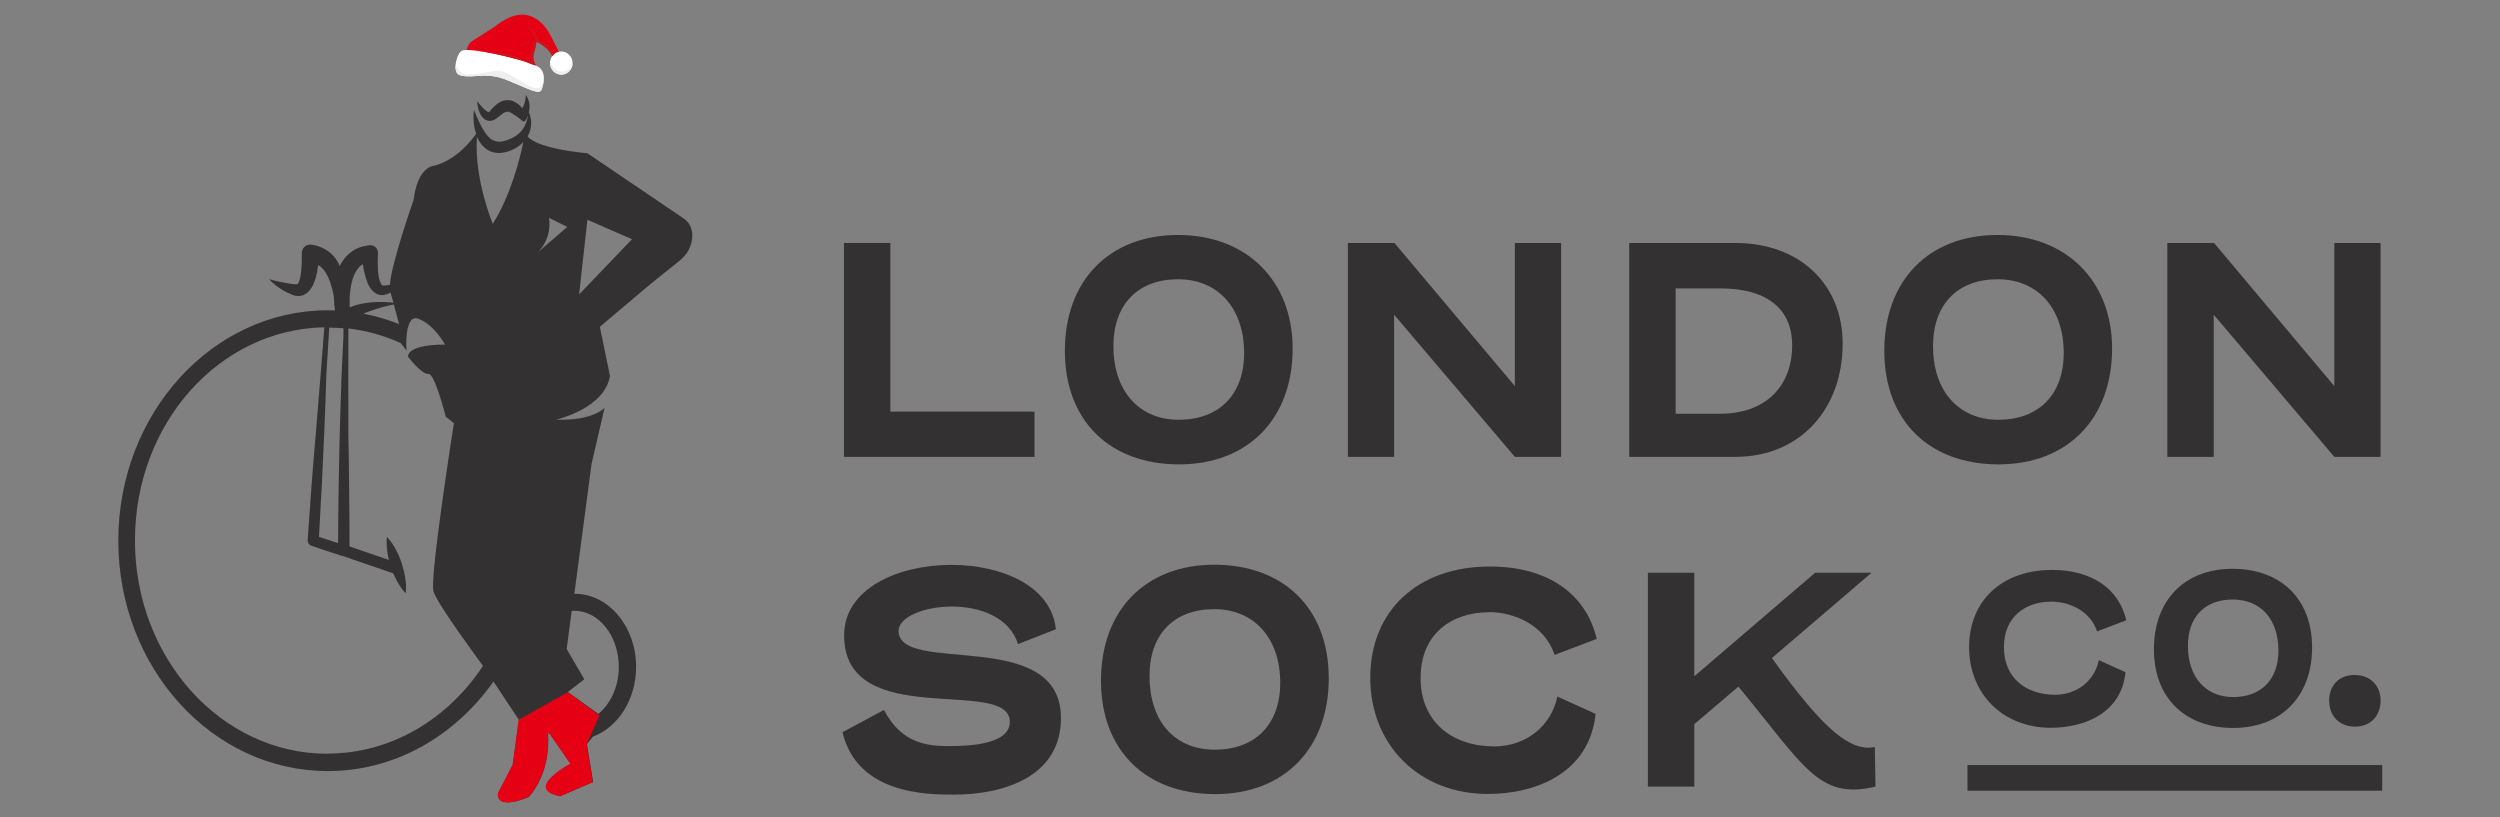 <svg viewBox="0 0 153 50" xmlns="http://www.w3.org/2000/svg" id="Layer_1"><rect x="0" y="0" width="153" height="50" fill="#808080" stroke="none"/><defs><style>.cls-1{fill:#333132;}.cls-1,.cls-2,.cls-3,.cls-4,.cls-5,.cls-6,.cls-7{stroke-width:0px;}.cls-2{fill:#eeeeef;}.cls-2,.cls-4,.cls-5,.cls-6{fill-rule:evenodd;}.cls-3,.cls-4{fill:#e50013;}.cls-5,.cls-7{fill:#fff;}.cls-6{fill:#ce131c;}</style></defs><path d="M136.68,44.55c2.9,0,4.82-1.91,4.82-4.92s-1.95-4.82-4.87-4.82-4.81,1.91-4.81,4.92,1.94,4.82,4.85,4.82ZM136.64,36.69c1.74,0,2.8,1.23,2.8,3.13,0,1.79-1.08,2.84-2.77,2.84s-2.77-1.23-2.77-3.13c0-1.79,1.05-2.84,2.75-2.84Z" class="cls-1"></path><path d="M125.55,36.82c1.03,0,2.36.52,2.79,1.82l1.79-.68c-.46-1.95-2.13-3.08-4.54-3.08-3.06,0-5.08,1.87-5.08,4.73s2.08,4.93,4.99,4.93c2.04,0,4.32-.87,4.58-3.4l-1.63-.74c-.26,1.26-1.34,2.12-2.68,2.12-1.78,0-3.13-1.03-3.13-2.91s1.33-2.79,2.91-2.79Z" class="cls-1"></path><path d="M142.55,42.91c0,.92.63,1.56,1.57,1.56s1.57-.63,1.57-1.6c0-.92-.64-1.56-1.59-1.56s-1.56.63-1.56,1.6Z" class="cls-1"></path><rect height="1.57" width="25.38" y="46.82" x="120.41" class="cls-1"></rect><path d="M129.26,21.33c0-4.15-2.82-6.95-7.01-6.95s-6.93,2.76-6.93,7.09,2.8,6.95,6.99,6.95,6.95-2.76,6.95-7.09ZM118.3,21.19c0-2.58,1.52-4.1,3.96-4.1s4.04,1.77,4.04,4.51c0,2.58-1.56,4.09-4,4.09s-4-1.77-4-4.51Z" class="cls-1"></path><polygon points="135.48 19.26 142.86 27.96 145.69 27.96 145.69 14.87 142.86 14.87 142.86 23.63 135.5 14.87 132.64 14.87 132.64 27.96 135.48 27.96 135.48 19.26" class="cls-1"></polygon><polygon points="63.31 25.19 54.49 25.19 54.49 14.87 51.65 14.87 51.65 27.96 63.31 27.96 63.31 25.19" class="cls-1"></polygon><path d="M91.12,37.46c1.48,0,3.41.75,4.02,2.62l2.58-.98c-.67-2.82-3.07-4.43-6.54-4.43-4.41,0-7.32,2.7-7.32,6.81s2.99,7.11,7.19,7.11c2.93,0,6.22-1.26,6.6-4.9l-2.34-1.06c-.37,1.81-1.93,3.05-3.86,3.05-2.56,0-4.51-1.48-4.51-4.19s1.91-4.02,4.19-4.02Z" class="cls-1"></path><path d="M112.77,21.03c0-3.66-2.66-6.16-6.56-6.16h-6.5v13.09h6.48c4,0,6.58-2.95,6.58-6.93ZM102.55,25.33v-7.68h2.74c2.78,0,4.39,1.2,4.39,3.48,0,2.5-1.61,4.19-4.41,4.19h-2.72Z" class="cls-1"></path><path d="M74.31,34.56c-4.17,0-6.93,2.76-6.93,7.09s2.8,6.95,6.99,6.95,6.95-2.76,6.95-7.09-2.82-6.95-7.01-6.95ZM74.35,45.88c-2.5,0-4-1.77-4-4.51,0-2.58,1.52-4.09,3.96-4.09s4.04,1.77,4.04,4.51c0,2.58-1.56,4.09-4,4.09Z" class="cls-1"></path><path d="M79.11,21.33c0-4.15-2.82-6.95-7.01-6.95s-6.93,2.76-6.93,7.09,2.8,6.95,6.99,6.95,6.95-2.76,6.95-7.09ZM68.14,21.19c0-2.58,1.52-4.1,3.96-4.1s4.04,1.77,4.04,4.51c0,2.58-1.56,4.09-4,4.09s-4-1.77-4-4.51Z" class="cls-1"></path><polygon points="85.32 19.26 92.71 27.96 95.54 27.96 95.54 14.87 92.71 14.87 92.71 23.63 85.34 14.87 82.49 14.87 82.49 27.96 85.32 27.96 85.32 19.26" class="cls-1"></polygon><path d="M108.44,40.27l6.1-5.22h-3.45l-7.4,6.34v-6.34h-2.84v13.09h2.84v-3.82l2.7-2.3c4.04,4.88,4.9,6.95,8.39,6.12l-.04-2.42c-1.44.28-3.05-.91-6.3-5.45Z" class="cls-1"></path><path d="M54.99,38.62c0-.87,1.58-1.5,3.27-1.5s3.54.65,4.04,2.3l2.32-.91c-.28-2.66-3.33-3.94-6.4-3.94-3.27,0-6.56,1.46-6.56,4.31,0,5.93,10.14,2.48,10.14,5.3,0,1.4-2.56,1.48-3.72,1.48-1.22,0-2.89-.1-3.98-2.21l-2.54,1.36c.91,3.82,5.22,3.82,6.83,3.82,2.91,0,6.54-1.02,6.54-4.69,0-5.63-9.94-2.58-9.94-5.34Z" class="cls-1"></path><path d="M41.93,13.43l-5.98-4.05s-3-.24-3.66-1.03c.27-.47.28-1.04.08-1.47.03-.12.04-.24.04-.36,0-.13-.02-.26-.06-.38-.04-.12-.1-.23-.17-.33-.01.25-.05.46-.13.65-.02.06-.06.11-.09.16-.14-.17-.31-.32-.56-.43-.21-.09-.5-.08-.7.01-.2.09-.35.21-.47.33-.11.11-.26.27-.27.3-.02.01-.01.03-.03.03-.02.01-.06,0-.11-.03-.2-.12-.41-.38-.61-.63,0,.16.03.33.07.49.05.16.11.32.24.48.07.08.15.16.29.2.13.05.3.03.42-.03.11-.05.21-.14.26-.17.18-.14.4-.38.65-.33.09.02.5.29.66.42.22.18.27.26.4.05.02-.03.03-.05.04-.08.03-.06.06-.12.08-.19-.07.45-.25.84-.53,1.1-.17.14-.34.28-.55.35-.1.05-.21.08-.32.12-.1.03-.2.05-.3.06-.19.01-.35-.03-.51-.12-.17-.09-.3-.27-.44-.46-.26-.39-.46-.87-.66-1.36-.07.48-.03.98.13,1.46-.28.4-1.2,1.59-2.56,1.95,0,0-1.01,0-1.27,2.1,0,0-1.36,3.86-1.45,5.2-.09.01-.18.02-.28.03-.2.03-.18,0-.24-.07-.11-.16-.19-.52-.21-.85-.02-.34-.02-.7,0-1.04,0-.03,0-.06,0-.09-.03-.26-.26-.44-.52-.41h-.02c-.24.03-.49.09-.73.19-.24.11-.46.27-.64.46-.18.19-.32.4-.43.62-.09-.21-.21-.42-.38-.61-.35-.4-.86-.63-1.36-.7-.03,0-.06,0-.08,0-.28,0-.51.24-.5.54,0,.33,0,.69-.03,1.02-.02.17-.04.33-.07.47-.03.14-.08.27-.12.33-.04.05.03.07-.17.07-.18-.01-.35-.04-.53-.07-.36-.06-.72-.14-1.09-.25.26.29.58.52.92.72.17.1.35.17.54.25.06.02.07.04.16.05.08.01.16.02.24.02.08-.01.17-.04.26-.06.07-.04.14-.08.21-.13.23-.2.35-.43.43-.63.08-.21.14-.41.18-.61.03-.16.05-.32.07-.47.08.04.15.09.21.16.22.19.37.49.5.82.11.31.2.65.26,1,0,.03,0,.06,0,.09,0,.24.03.47.06.71-.15,0-.29-.01-.44-.01-7.07,0-12.82,6.32-12.82,14.1s5.75,14.1,12.82,14.1c4.12,0,7.79-2.15,10.14-5.48l1.56,2.35-.37,2.75-.9,1.74s-.21,1.08,1.87.23c0,0,1.36-1.35,1.18-3.93.04.02.08.05.12.07l1.26,1.83s-1.04.57-1.4,1.17c-.36.61.76.81.76.81l2.02-.87-.38-2.32.37-.46c1.53-.57,2.64-2.27,2.64-4.27,0-2.47-1.69-4.47-3.76-4.47,0,0-.01,0-.02,0l1.05-7.93.8-3.45s-.71.81-2.96.72c0,0,2.96-.67,3.29-2.67l-.62-3.01,2.95-2.49c.43-.36.87-.7,1.3-1.05.38-.31.9-.66,1.14-1.08.35-.6.42-1.47-.17-1.94ZM24.44,19.84c-.72-.29-1.45-.5-2.2-.64.14-.06.28-.12.43-.17.45-.17.94-.29,1.43-.4.1.37.22.79.33,1.22ZM21.4,18.29c.01-.37.06-.74.14-1.07.09-.33.22-.63.41-.84.07-.09.16-.15.26-.21.02.17.05.34.09.51.05.2.1.4.18.6.08.2.19.41.41.6.11.09.26.17.42.18.16.01.3-.04.38-.06.07-.03.14-.06.21-.09.05.16.11.36.18.62-.05,0-.1-.01-.14-.02l-.46-.03c-.3,0-.61,0-.92.04-.31.04-.62.1-.93.2-.08.03-.15.06-.23.09,0-.17,0-.33,0-.5ZM21.02,20.08v.44c-.04.86-.08,1.72-.12,2.58-.04,1.18-.08,2.36-.11,3.54-.03,1.18-.05,2.36-.07,3.54-.02,1.02-.02,2.04-.03,3.06-.39-.13-.78-.26-1.17-.38.13-2.17.24-4.35.33-6.53.05-1.12.09-2.24.12-3.36l.18-2.92c.29,0,.58.02.86.04ZM20.04,46.13c-6.5,0-11.78-5.85-11.78-13.05s5.18-12.93,11.59-13.05c0,0-.4,5.11-.5,6.24-.2,2.26-.37,4.52-.52,6.78-.01.15.08.3.23.35h0c.62.21,1.24.42,1.87.62h0s.02,0,.03,0l3.11,1.07c.06.15.13.29.21.44.15.27.31.54.55.78.04-.33.02-.65-.03-.95-.04-.27-.11-.53-.19-.79v-.02s0,0,0,0c0-.02-.01-.05-.02-.07-.1-.29-.21-.57-.36-.84-.15-.27-.31-.54-.55-.78-.04.33-.01.64.03.95.02.16.06.31.09.46l-2.41-.83c0-1.09,0-2.18-.02-3.28-.01-1.18-.02-2.36-.05-3.54-.01-.8,0-6.52,0-6.52,1.1.13,2.18.43,3.21.9.12.18.31.36.35.48-.03-.4-.02-.97.07-1.4l.02-.03s0,0,0,0c.09-.38.27-.65.57-.56.99.3,1.7,1.6,1.7,1.6,0,0-2.23-.06-2.27.74,0,0,.85,1.11,1.24,1.05.4-.06,1.07,2.62,1.07,2.62l.5.4s-1.5,9.49-1.25,10.3c.25.81,3.03,4.55,3.03,4.55-2.14,3.25-5.61,5.37-9.52,5.37ZM30.16,13.7s-1.16-2.75-.97-5.33c.11.26.27.51.52.71.26.21.62.31.96.28.16-.02.32-.06.46-.1.13-.06.27-.1.4-.18.18-.1.35-.23.5-.39-.22,1.06-.77,3.25-1.87,5.01ZM34.99,37.39c.05,0,.11-.01.16-.01,1.5,0,2.72,1.54,2.72,3.43,0,1.21-.5,2.27-1.25,2.88l-1.87-1.34,1.01-.78-1.08-1.85.31-2.34ZM32.9,15.45c-.1.1-.18.15-.18.15l.18-.15c.3-.29.85-.98.7-2.12l1.12.56-1.82,1.56ZM35.44,18.02l.51-4.57,2.73,1.19-3.24,3.38Z" class="cls-1"></path><path d="M33,4.59c-.06-.31-.25-.59-.34-.88-.09-.29.05-.53.09-.75.04-.22.09-.42.09-.42,0,0,.58.32.81.65.23.33.41.72.43.67.02-.05.21-.4.2-.47,0-.07-.12-.32-.59-1.23-.47-.91-1.13-1.21-1.58-1.26-.45-.05-1.04.14-1.57.54-.52.4-1.53.96-1.77,1.18-.24.22-.29.92-.29.92l4.52,1.05Z" class="cls-4"></path><path d="M32.32,3.84c.39.18.64.15.85.48.21.33.09.89-.04,1.18-.12.3-.77-.05-1.53-.36-.76-.31-1.21-.59-2.39-.49-1.18.1-1.28-.11-1.33-.42-.05-.31.13-1,.38-1.12.52-.25,3.63.53,4.06.73Z" class="cls-5"></path><ellipse ry=".71" rx=".69" cy="3.86" cx="34.35" class="cls-7"></ellipse><path d="M34.38,4.38c.32,0,.59-.22.67-.52,0,.39-.31.71-.69.71s-.69-.32-.69-.71c0-.07,0-.13.02-.19h0c0,.39.31.71.69.71Z" class="cls-2"></path><path d="M33.29,4.74c0,.28-.07.57-.15.76-.12.3-.77-.05-1.53-.36-.76-.31-1.21-.59-2.39-.49-1.18.1-1.28-.11-1.33-.42-.01-.07-.01-.15,0-.24.08.18.22.42.47.52.42.17,1.5-.13,2.02-.18.52-.05,1.06.4,1.62.72.56.32.84.46,1.05.27.21-.19.25-.58.25-.58Z" class="cls-2"></path><path d="M33.9,3.32s-.07.07-.09.1c-.05-.08-.09-.15-.15-.23-.23-.33-.81-.65-.81-.65,0,0-.06.2-.09.42-.04.22-.18.47-.09.75.03.1.07.2.12.3-.13-.05-.28-.09-.46-.17-.3-.14-1.96-.57-3.08-.73,0,0,1.59.1,2.17.29.58.19,1.05.34,1.09.26.04-.08-.14-.33,0-.55.14-.22.14-.38.07-.47-.08-.09-.72.14-.83.2-.11.06.37-.29.7-.31.34-.02.32.06.33,0,.01-.05-.02-.27-.2-.54-.16-.24-.46-.49-.54-.54.11.06.68.4.78.68.11.32.07.28.37.47.29.19.4.21.68.63.02.02.03.05.05.07Z" class="cls-6"></path><path d="M31.74,44.05l-.37,2.75-.9,1.74s-.23,1.11,1.87.23c0,0,1.39-1.36,1.18-3.93l.12.07,1.26,1.83s-2.9,1.54-.64,1.99l2.02-.87-.38-2.32.79-1.74-1.94-1.44-3.01,1.69Z" class="cls-3"></path></svg>